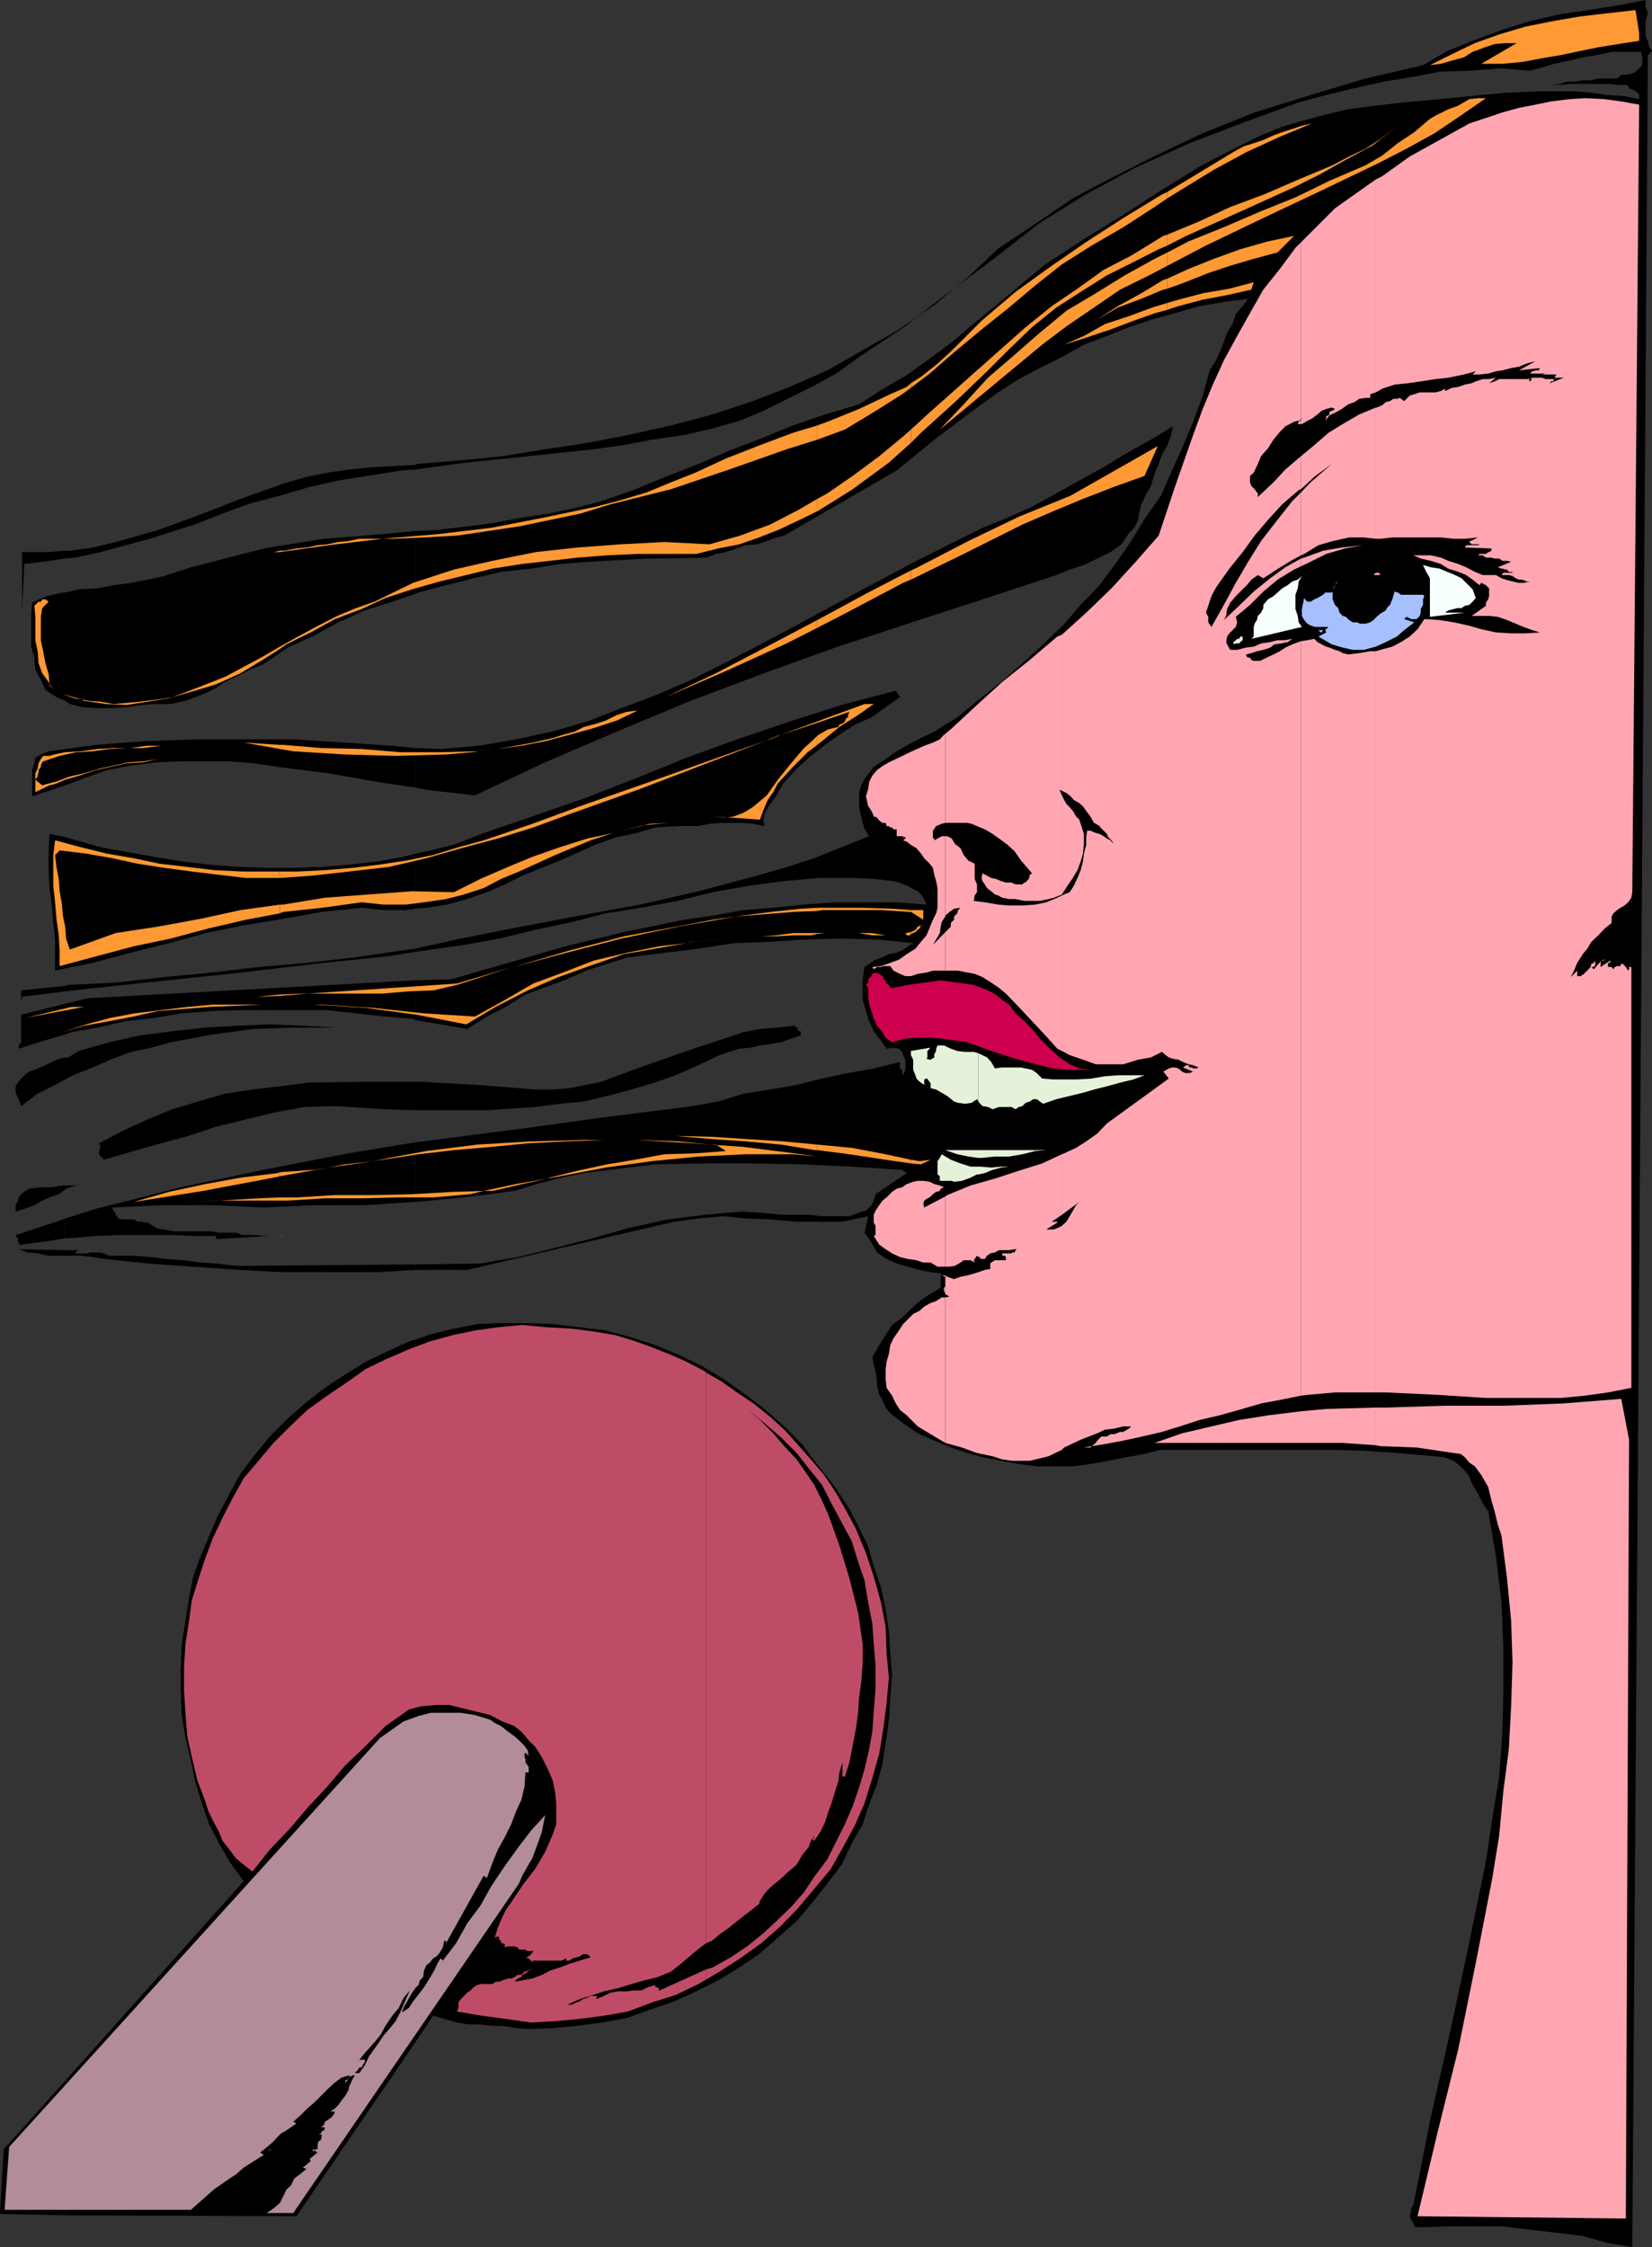 <svg xmlns="http://www.w3.org/2000/svg" width="360" height="489.602"><rect width="100%" height="100%" fill="#333333" stroke="none"/><path d="m14.203 482.7 50.399.198L90.5 445V291.898l-1.398.403L84.3 294.5l-4.598 2.2-4.5 2.8-4.402 2.898-4 3.102-4.098 3.602L58.801 313l-3.098 3.8-3.3 4.302L50 325.5l-2.398 4.5-2.2 5.102-1.699 4L42 343.898l-.898 4.801-.7 4.602-.8 5-.2 5.097v5.301l.2 5 .8 4.801 1.2 5 .898 4.602 1.5 4.796 1.602 4.602 2.199 4.3 2.402 4.098 2.899 4-38.899 43.5V482.7"/><path d="M14.203 453.398.801 468.301 0 482.398l14.203.301v-29.3m0-179.797h3.399l2.601.296 2.399.403 9.601 1L42 276l10.102.7 9.601.5h20.2l8.597-.5v-1.2l-35.5.3h-3.797l-4.101-.5-3.399-.198-3.601-.5L36 274.3l-3.297-.403-3.601-.296H23.8l-1.2-.5-.699-.204H19.5l-.297.204h-2.601l-.2-.204.7-.5h-2.899v1.204m0-1.203L4.102 272.2l1.898.7 2.203.203 2.399.5h3.601v-1.204m0-2.599h1l5.7-.5 5.3-.198h11L42 269.3h5.102v.7l11.699-.7h-1.399l-1.699-.198h-2.902l-1.2-.5h-4l-1.5-.301H38l-2.2-.403-1.698-.296-1.899-1.204H31.5l-.7-.199H30l-.7-.5h-2.597l-1-.199-.203-.5-.297-.3v-.4l-.402-.3v-.2l-.301-.5v-.198l10.8-.5h11.102l11 .5 11-.5H79.5l10.5-.704h.5v-13l-14.598 2.403-18.5 3.597-18 3.801L30 261.102l-8.797 2.199-7 2.199v4.3"/><path d="m14.203 265.5-1.902.7-8.899 2.902v.199l.5.5v.699l.2.2v.5h.5l5.3-.7 4.301-.7v-4.3m0-6.3.2-.2 2.199-.7 1.699-.8-1.899.8h-2.199v.9m0-.9h-.5l-2.402.4H8.902l-2.601.3-1.7 1.2-.5.698-.199.704-.5 1V264l2.2-.7 1.898-.698 1.703-1 1.598-.704 2-.699 1.402-1v-.898m0-23.101 1.7-.9 4.3-1.698 4.297-1.903 4.102-1.5 4.3-.898 4.301-1.2 9.2-1.703 8.8-1.199 8.899-.3H73.5L66 223.5l-7.2-.3-7.198.3-6.899.398-7.203.801-7 .903-6.7 1.5L17.103 229l-2.2 1.398h-.699v4.801m-.001-4.801-1.902.5-2.399 1.204-2.402 1-1.2.398-1 .8-.698.7-.7.898-.5.801v1.403l.5 1 .7 1.898 3.601-2.7L12 236.399l2.203-1.199v-4.8"/><path d="m14.203 225.398 1.399-.5 5.601-1 6.2-1.398 6.199-.7 6-1 6.5-.5 6.3-.198h18.899l6.3.699L84 221.5l6 .5.5.3v-8.698L19.203 217.5l-5 1.2v6.698m0-6.698-9.601 2.402v6l-.5.699v.699l5.3-1.7 4.801-1.402V218.7m0-2.7 6.2-.7 16.097-1.698 16.3-1.704L68.704 210 85 208.3l5.5-.902v-.699l-2.898.403-10.301 1.5-10.5 1.199-10.399.898-10.3 1.2-10.301 1-10.598 1.203-10.3.5-.7.199V216m0-1.2-9.601 1v2.098H4.8v-.699L14.203 216v-1.2m0-3.8 6-1.2 8.2-2.198L36.8 205.5l8.101-2.2 8.2-1.698 8.601-1.403 8.399-1.5 8.699-.898 4.8.5h4.801L90.5 198v-12l-2.598.7-5.5 1-6.3.698-6 .5-6 .204h-6l-6-.204-6.5-.5-6-.699-6-1-11.7-2.097-7.699-2.204V211m0-28.602-3.402-.699-.2 3.801v4.102l.2 3.898.5 3.8.3 3.802.399 3.597v6.801l2.203-.5v-28.602m0-11.296L18 169.699l5.3-1.898 5.302-1 5.5-.7 5.3-.203H50l5.203.403 5.297.8 11.102 1.399 10.8 1.898 8.098 1.204V163l-5-.5-10.598-.7-10.8-.698H42.5l-11 .398-10.598.8-6.699.9v7.902m0-7.902-3.601.5-1.7.698-1.199.704L7.5 166.3l-.5 1.5v5.699l7.203-2.398v-7.903m0-10.498 1 .698 2.797.704 3.203.199H24.5l3.102-.2 3.199-.5 3.3-.203h3.102l3.2-.699 3.3-1.199 2.7-1.2L49 148.603l2.602-1.204 2.898-1.5 2.902-1.199 5.301-3.597 5.7-2.602 5.3-2.898L79.5 133l6-1.898 5-1.704V115.7l-7.398.7-12.5 1-12 1.902-5.801 1.398-5.7 1.5-5.5 1.403-5.8 1.898-3.598.8-3.601.7-3.801.5-3.598.7-3.902.198-3.098.704V152.7m0-23.598h-.5l-3.601.796L7 131.301l-.2 2.199v7.398l.7 2.403.203 2.597 1.2 2.204 1 2.199 2.398 1.597 1.902.801v-23.597m0-7.402 2.2-.2 5.5-1.2 5.5-1.5 5.3-1.402L38 115.7l5.203-1.7 5.297-2.102 6-2.199L61 108l6.5-1.898 6.203-1.403 13.899-2.199 2.898-.2v-1l-9.297.5-5.101.5-4.801.7-4.5.898-5.098 1.5-9.3 3.301-8.7 3.403-9.3 3.398-9.2 2.602-5 1.199-5 .699h-1v1.7m0-1.7-4.101.3H4.8V133l.5-10.102 5.5-.699 3.402-.5V120M90.5 445l3.902-5.8 2.399.698 2.8.801 2.399.403h2.703l2.399.296h2.398l2.902.5 2.598.204 5.5-.204 5.3-.5 5.302-.699 5.5-1 5.3-1.898 5-1.7 4.801-2.203 4.797-2.398 4.602-2.8 4.3-2.9 4.098-3.6 4.102-3.598 3.3-3.903 3.399-4.3 3.101-4.098 2.399-5L188 397.5l1.402-4.398 1.7-4.301 1.199-4.5.699-4.602.703-5 .297-4.597.402-5L194 360.3l-.297-4.801-.703-4.8-1-4.802-1.598-4.597-1.199-4.301-2-4.102-2.101-4.097L182 324l-3.598-4.5-3.601-4.8-3.899-3.9-4.3-3.8-4.102-3.102-4.797-3.398-4.8-2.898-5-2.403-5.102-2.097-5.2-1.704-5.601-1.5-5.7-.699-5.8-.699-5.5-.2h-5.797l-5.203.2-5.098 1-5 1.2-3.402 1.198V445"/><path d="M90.5 276.7h11.3l45.102-10.5 5.301-.7 5.297-.5 5.3.5 5.2.2 5.602.5h10l5.601-1.2-.8 3.602 1.5 2.097 1.199 2.2 2.101 1.402 2.2 1 2.398.699 2.601.7 2.399.5 2.402.3-.203.398v2.704L202.602 282l-2.2 1.5-2.101 1.898-1.7 1.704-2.199 1.597-1.402 2.2-1.398 2.203-1.5 2.597.3 1.7.399 1.402.3 1.699v1.398l.5 2 .7 1.204.699 1.597 1 1.2 2.8 2.203 3.2 2.199 3.602 1.597 3.601 1.5 3.598 1.204 3.3.898 4.102.8 3.797.7 3.902.5h7.899l3.8-.5 3.899-.7 4.102-.8 3.8-.7 3.598-.902h36.703l7.5.204 7.399.5 7.898.699 2.203.199 2.098.8 1.699 1.4 1.5 1.698.902 2.102 1.2 2 1 2.102 1.199 1.699 1.699 9.8 1.203 10.098.399 9.602v9.398l-.2 9.301-.699 9.602-1.5 9.199-1.402 9.3-3.801 18.5-3.898 18.2-4.301 19L308 480.5l-.5.7v.698l-.297 1 .297.704.5.699.203.8.7.2h1.199l5.5-.2h11.8l5.801.7 6 .699 5.7.7 5.3 1.5 5.297.902.203-.204L359.102 12l.898-.898-.7-1-.198-1.204-.5-1V4.602l.5-1.704-.5-1.398V0l-6.2 1.2-6.3 1-6.2.902-6.5 1.5-6 1.898-6 2.2-6 2.402-5.3 3.097-12.5 2.903-12 3.597-12.2 3.801-11.5 4.602-11.5 5.5-10.8 5.5-5.801 3.097-5.301 3.602-5.297 3.597-5.5 3.602-6.902 6.5-2.7 2.2 8.7-6.5 9.601-7.5 10.301-6.4 10.797-5.8 11.703-5.3L271 26.7l12-4.4 6-1.6 6.203-1.5 6.297-1.4 6-1 6.5-1.198 6.203-.204 7-.5 6.2.5L336 14.7l2.703-.8 3.297-.7 2.902-.699L348 12l3.203-.7h6.399l.3 1.4v1.5l-.699.698-.8.704-.903.5-1.2.199h-1l-.898.8h-4.101l-1.7.399h-1.699l-1.902.3h-1.7l-1.398.5-1.902.2h1.902l2.098-.2h8.902l1.7.2h1.699l.5.2.199.5.703.3.7.398.5.301.3.5v.903l-3.601-.704-3.399-.199-3.601-.5-3.602-.3h-7.398l-7.5.3-7.399.7-7 .703L306 22.3l-6.898.8-5.301.7-5 1.199-4.598 1.2-4.8 1.402L274.8 29.5l-4.5 2.2-4.3 2.197-4.598 2.403L253 41.5l-8.2 5.3-8.597 5.302-8.402 5.5-5 4.097L217.703 66l-4.8 3.898-5 4.301L202.8 78l-5 3.602-5.301 3.097-5.297 3.403-7.402 2.199-7 2.398-6.899 2.801-7 2.7-6.699 2.902-7.203 2.796-7 2.903-6.898 2.398-5.801 1.5-5.7 1.2-6 .902-6.3 1.199-12.2 1.5-4.601.2v13.698l.703-.296 6-1.602 6-1.5 6-1.398 6.5-.704 6.297-1 6.402-.5 12.801-.699 12.7-.199 2.097-.8 2.203-.4 2.2-.8 2.097-.7 2.402-.198 2.2-.704 2.101-.796 1.7-.403 24.5-14.199 8.597-7 8.902-6.7 4.598-3.3 4.5-2.898 4.602-2.403 4.8-2.398 4.801-2.7 5-1.902L246 71.301l5.102-1.7 5-1.402 5.3-1.5 5.301-.898 5.297-.7-1.2 1.598-1.5 1.7-.698 2.203-1.2 1.898-.699 1.898-.703 1.903-1 2.199-1.398 2.2-1.5 5.5L260 91.897l-2.2 5.301-2.398 5.301L253 108l-3.398 4.8-3.102 5.098-3.098 4.5-3.8 5.102-4.102 4.3-3.898 4.5-4.301 4.098-4.5 4.102-4.598 4.102-4.601 3.597-5 4.102-2.602 1.597-2.398 1.5-2.899 1.403-2.902 1.5-2.399 1.398-2.402 1.7-2.598 1.703-2 2.597-.699 1.403-.5 1.699v3.097l.5 2 .297 1.403.402 1.398 1 1.5-6 2.403-6 2.398-6.5 2.102-6 1.699-12.699 3.398-12.703 2.903-13.2 2.398-12.698 2.398-13.2 2.602-9.902 2.2v.698l10.602-1.5 7.699-1.398 7.902-1.898 7.899-1.704L132 199l7.703-1.2 7.899-1.5 7.699-1.902 7.902-1.398 7.5-1 7.7-.7h8.097l3.902.2 4.301.5 1.2.3.898.4 1 .3 1.199.7 1 .5.703.698.7 1 .5 1.204-6.7-.5H182l-6.797.5-6.703.699-6.5.5-6.7 1.199-6.198.898-13.2 2.704-12.699 3.097-12.5 3.602-12.5 3.597-7.703.204v8.699l5.5.898 5.8 1 4.302-2.699 4.101-2.102 4.297-2.699 4.3-1.597 4.602-1.704 4.301-1.898 4.598-1.5 4.5-1.398 8-1 7.402-.903 7.7-1.199 7.898-.3 7.699-.5 7.902-.2 7.7.2 7.898.8-1.2.7-1.198.902-1.399.5-1.5.296-1.402.704-1.5.5-1.399.898-1 .7-.402 2.698v4.5l.703 2.403.7 2.199 1 2.2 1.597 2.1 1.203 1.7 1.5-.2 1.2.2.699.7.199.698.5 1v2.204l-.5 1.199-.2-.5v-.7l-.5-.3v-1.403l-5.699 1.403-5.601 1-5.7 1.199-5.5 1.398-5.8 1-5.801.903-5.5 1.699-5.5 1-19 2.398L113.102 246l-18.7 2.398-3.902.5v13l10.602-1 11-1.398 4.8-1.5 5.5-1.398 4.801-1 5.598-.704 10-1.199 10.8-.199h10.602l10.598.2 10.8.5 11 .698 1 .704-6.8 4.597-.399 1.403-.5 1-1.199 1.199-1 .199-2.601 1h-6l-2.899-.3h-5.5l-4.3-.4L162 264l-4.297.3-4.101.4-8.102 1-8.7 1.902-7.597 2.199-8.203 2.097-8.2 2-8.097 1.403-14.203.199v1.2"/><path d="M90.5 241.898h15.602l10.601-.699L122 240.5l5.203-.5 5.098-1.2 5.3-1.402 5-1.5 4.602-1.597 5-2.2 4.598-2.203 2.101-.699 2.2-.699 2.398-.2 2.102-.5 2.199-.3 2.402-.398 2.2-.801 2.097-.7v-.902h-.5l-.2-.5v-.3h-.198l-.5-.399-3.602.398-3.898.301-3.602.7-3.598 1.203-6.699 2.199-6.902 2.398-6.801 2.403-6.898 2.597-3.399.7-3.601.703-3.602.296h-3.797l-12.5-1-12.5-.699H90.5v6.2m0-6.199h-11l-12.5.198-6 .801-6 .7-6 .902L43.203 240l-5.703 1.7-5.297 2.198-5.3 2.403-5.301 2.8.3.797v.204l-.3.5v.898l.3.5.5.3.2.4 6.5-1.9 6-1.698 6-1.602 6-2 6.5-1.602 6.199-1.5 6.5-1.199L73 241l11 .7 6.5.198V235.7m0-37.7 2.402-.2 4.598-.698 4.3-1.204 4.302-1.5L110 192.7l3.8-1.898 8.2-3.301 8.102-3.602 4.3-1.5 4.399-.898 4-1.2 4.8-.3h4.602l2.399-.5 2.601-.2H162l2.203.2 2.399.5-.2-1.2.2-1.402.5-1 .699-1.199.699-.898.703-1 .797-1.403.703-1.199 2.899-3.199 3.101-2.8 3.098-2.4 3.101-2.198 3.399-2.204 3.601-1.597 3.098-2.2 3.102-2.203-.899-1.398-11.8 3.102-11.301 3.597-11.5 3.903-11 4-11.301 4.597-11.098 4.3L116 177.898l-11.098 3.801-5.5 2.2-5.5 1.402L90.5 186v12m0-26.398 2.402.5L103.5 173.3l15.3-7.2 15.602-6.703 15.598-6.5 15.902-6L182 141.102l15.8-5.204 16.302-5.296 16.101-5.301 2.899-1.2 3.101-1 2.899-1.402 2.898-1.398 2.402-1.7L246 116.2l1.203-1.199.797-1.7.203-1.402.5-2 .899-1.898 1.199-2.102.8-2.699.899-2.097.703-2 1.2-2.102.8-2.2.399-1.902-4.801 2.903-5.2 2.898-5.101 3.102-5.297 2.898-5 2.801-5.3 2.898-5.301 2.403-5.5 2.199-14.399 7.2-13.902 7.402-14.2 7.699L157.5 144.7l-7.2 3.602-7.5 3.199-7.398 2.8-7.402 2.9-7.7 2.198-7.898 1.704-8.199 1.398-8.203.7-5.5-.2v8.602m0-69.303 11.102-1.5 13.601-1.402 14-1.5 6.7-.898 6.199-1.2 7-1 6-1.402 6-1.699 5.3-2.199 5.2-2.602 5.3-2.597 5.301-2.903 5-3.597 5.098-3.403 5-3.296L200 68.898l-4.098 2.903L188 76.3l-7.7 4.398-8.698 3.801-8.102 3.102-8.898 2.898-8.399 2.2-9.402 2.1L128 96.5l-9.2 1.398-9.3 1.5-9.098.903-9.601.8-.301.2v1M208.102 62.7l-1.2.902L200 68.898l3.602-2.398 4.5-3.8"/><path fill="#ffa6b2" d="m206 314.398 3.602 1 3.3 1.204 3.399.699 2.101.699 2.2.3h3.8l4.098-1 2.902-1.402v-48.796l-1 .5-.902.296H228l2.402-1.5v-.199h-1.199l2.2-1.5V251.5l-4.301 2-5.102 1.602-5.2 1.699-5.3 1.5-5.098 2.097-.402.301V276h.902l1.2-.2 1.199-.698.699-.5h1.5l.902.5-.199-.5.7-1 .3.296h.399v.403h1l.5-.7.699-.5 1-.203.902-.5h2.2l1.199-.199h.5l-.301.2-.2.5h-.5l-.199.203h-2v.5h.5l.301.296v.704h-2.402l-.801.5-.2.199v1.199l-1.198.2-1.399.5-1 .3-1.402.398-1.5.301-1.399.5-1.5-.5-.402-.3V282l.902.5-.902.2v31.698"/><path fill="#ffa6b2" d="M206 282.7h-.797l-1.203.8-1.2.398-1.398.801-1 .903-1.402.699-2.2 2.199-.898 1.398-1.199 1.704-.703 1.5-.297 1.898-.5 1.7-.203 1.6v2.2l.203 1.898 1.2 1.704.8 1.699.899 1.398 1.5 1.2L200 310.8l2.8 1.699 3.2 1.898V282.7m0-2.4-.297.302v.699l.297.5v-1.5m0-2.403h-.797l.797.301Zm0-17.198-4.598 2.402-.199-.801.2-.7.699-.5.5-.203.699-.699.699-.5.8-.199.2-.5.703-.3-.902-.4-1.2-.3-1-.5-1.398-.2H200l-1 .2-1.398.5-1 .7-1.2.3-1 .7-1.199 1.198-.902.704-.7 1-.8 1.199-.399.898v1.7l.399.703v2l-.399.199 1.2 1.898 1.398 1 1.402.903 1.7.796 1.699.403 1.902.3 1.5.5h1.598l1.5.899H206v-15.3m0-49.2h2.8l2 .398 1.602.301 1.7.7 1.898 1.203 1.5 1 1.703 1.398 2.797 2.898 2.902 3.102 2.899 3.102 2.601 2.898 1 .5v-33.898l-1 .5-2.402 1-2.398.5-2.801.199h-2.899l-2.402-.2-2.898-.5-2.399-.3.2-1.2.5-.703V192.7l-.5-1.199v-3.3l-1.403-.7-1-1.2-.7-1.5-1.198-.902-.7-1.199-1-.5H206v17.5-.199l.902-.8 1-.7 1.399-.2-.5.5-.2.7-.699.7v.698l-.5.5-.199.204v.796L206 203.102v8.398"/><path fill="#ffa6b2" d="m206 203.102-2.7 2.796.7-1.199.8-1.398.2-1.403.203-1L206 199.7v-17.5h-.797l-1.601.903v-.403h-.301V181l.699-1 1.203-.5.797-.2v-19.402l-.297.204-.902 1-1.5.699-1.899.699-3.101 1.398-3.098 1.5-1.5.704-1.203.699-1.398 1-1 1.199-.7 1.398-.199 1.5-.5 1.602.5 2.2.2.198.5.801.199.403.3.796.7.204.5.699.699.5H193l.203.699h.5l.297.3h.402l.301.4h.7v1.5h1.398v.198h.5v.301l-.5.403.8.296.899.704 1.203.699 1 1.199.7 1 1.199 1.2.699.902.3 1.5L204 192l.3 1.5v4.3l-.3 1.2-.7 1.398-.5 1.204-.898 2.199-1.199 1.398-1.203 1.5-1.898 1.2-1.7 1.203-1.902.699-2 .699-1.898.2.3.5.7-.5H192l.5-.2h1.5l.703 1 1.399.7 1.199.5h1.199l1.5-.5 1.902-.302 1.399-.398H206v-8.398"/><path fill="#ffa6b2" d="M206 179.3h4.8l.903.2 1.2.5 1.699.7 1.699 1 1.402 1 1.899 1.402 1.5 1.398 1.398 2 1.203 1.398 1.2 1.403-.5.3v.2l-.2.699-.5.5-.203.3h-.297l-.402.4h-1.5l-.899-.4h-1.199l-1-.3-1.203-.5-1-.2-.898-.5-1-.5-.2 1 .2.7.5.7.5.8.898.7.8.698.7.204.902.5 1.5.296h1.399l1.902.403h3.399l1.898-.403 1.203-.296 1.7-.704v-21.597l-.5-1.2.5.2v-34l-1 .398-6 5.102-6 4.8-5.5 5-5.7 5.297-1.203 1v19.403"/><path fill="#ffa6b2" d="m231.402 315.898.5-.5 3.598-1.699 3.602-1.398 1.699-.801 1.902-.2 2.098-.5h1.699l-.5.5-.398.2-.801.5h-.7l-.699.3-.699.2H242l-.797.5H240l-.898.898-.301.5-.399.301-.5.403 2.598-.403 4.3-.8 4.102-.899 4.301-1 3.899-1.2 4.3-1.402 4.301-1L270 307.2l4.8-1.398 5.302-1 3.398-.7V139.7l-.5.2-1.398.5-1.5.703-1.2.796-1.402.704-1.5.699-1.398.699h-1.399l-.5-.2-.3-.5H272l-.297-.198-.203-.5 1.203-.301 1.2-.403 1.398-.296 1.5-.5.902-.704 1.5-.199 1.399-.3 1-.7-1.7.301h-1.5l-1.601.398-2 .301-1.598.7-1.703.203-1.898.5h-1.5l-.7-1.204-.199-.5.2-1.199.5-.699 1.398-1.398.3-1-.3-1.204 3.101-2.597 2.899-2.903 3.101-2.597 3.598-2.2 1.5-.703V121.7l-3.398 1.903L276.8 126l-3.598 2.898L270 132l-3.297 3.102.5-.903.2-1.5.699-1.398 1.199-1.403 1-1 1.402-1.398 1-1.2 1.399-1 1.199.7 2.902-1.898 3.098-1.903L283.5 121v-13.7l-1.898 1.9-3.399 4.3-3.402 4.398-2.801 4.5-2.7 4.602-2.597 4.8-2.703 4.802-.7-1v-1.204l-.5-.898.5-1.5.302-.898.398-1.204.5-1 .703-1.199 2.7-3.8 2.898-3.598 2.601-3.602 2.899-3.398 3.101-3.403 3.598-3.097.5-.2v-7.203l-3.398 2.903-2.602 2.8-3.398 3.2v-.801l-.2-.2-.5-.698-.699-.704-.3-.796v-1.403l.8-.699.899-1.898.699-1.704 1.5-1.699 1.199-1.898 1.402-1.7 1.2-1.203 1.898-1 1.5-.398V52.8l-1.2 1.2-3.398 4.602-3.601 4.5-2.899 5.097-2.8 5-2.899 5.301-2.402 5.3-2.2 5.302L260 94.8l-3.898 11.097L252.5 116.7l-5 5.7-5.297 5.8-5.5 5.301-5.3 4.8v34l1 .5.898.7.699.8 1.203.7.797.7.703 1 .899 1.198.8 1.403.399.199.8.5.2.3.699.7.703.7.297.698.703.704.5.796-.5-.5-.203-.296-.797-.403-.703-.5-.898-.5-.801-.199-1.2-.5h-.699l-.199 1.398v1.704l-.5 1.898-.203 1.7-.5 1.902-.7 1.699L234 193l-.898 1.398-1.7.704V229l1.7.898 2.898 1 2.8 1h6l3.2-1 2.8-.5 2.403-1.199.797.7.703.5.899.3 1.199.2 1 .5 1.199.5 1 .203 1.203.5-.5.199H260l-.297-.2h-.5l-.203-.5h-.5l-.7.5 2.2.899-.797.3h-.902l-.7-.3-.8-.7-.7-.198h-.699l-.699.199-1.203.699 1.203 1.5-13.5 9.8-2.101 2.2-2.399 1.7-2.203 1.402-2.598 1.199-.5.199v13.2l3.801-2.802-.703.704-2.098 3.597-.8.7-.2.203v48.796"/><path fill="#ffa6b2" d="m231.402 194.898 1.2-1.898 1.199-1.7 1-1.698.699-1.903.5-1.699.203-2.102V181.7l-.703-2.199-.297-.898-.703-.704-.7-1.199-.698-.8-.7-.7-.5-.898-.5-1v21.597M283.5 314.398h9.102l7.199.5V306.7L289 307l-5.5.5v6.898m0-6.898-7.2.898-6.3 1-6 1.403-6.398 1.5-6 2.097H283.5V307.5m0-3.398 1.703-.204 5.7-.5h8.898v-161.5h-1.2l-2.398.403-2.402.3-1.2-.3-.699-.403-1-.296-1.199-.5-.703-.204-1-.5-.898-.5-.7-.699-1.5.301-1.402.2v164.402m0-165.602-.7.2zm0-15.102 2.102-1L289 120.7l4.102-1.199 3.8-.7-4.5.5-4.101.7-4.098 1.5-.703.2v1.698m0-2.399.703-.3 3.098-1.9 3.101-.902 3.598-.796h3.203l2.598.296V88.801l-3.598 1.5-3.601 2.097-3.102 1.903L286.402 97l-2.902 2.398v7.204l2.902-2.704 3.801-2.796-4.601 4-2.102 2.199V121m0-28.602h.203l1.2-.699 1-.5 1.199-.898.898-.801 1-.398 1.203-.301.7.3-.5.399h-.2l-.5.3v.5l-.203.2-.5.2v.5l-.2.5.903-1.2 1.5-.7 1.2-.698 1.398-1 1.402-.5 1-.704 1.399-.199h1v-.8l1.199-.399V39.102L295.703 42l-4.8 3.398-7.403 7.403v38.398h.203l-.203.301v.898"/><path fill="#ffa6b2" d="M283.5 91.5v.2h-.5v.198l-.2.5h.7V91.5m16.3 223.398 1 .204 7.903.296 8.098 1.204 1.5.199.902.699 1 1.2 1.2.8 1.398 1.898 1.5 2.602.699 2.898.703 2.403.7 2.898.8 2.403 1.2 9.296.898 9.204.3 9.097-.3 9.602-.5 9.3-1.2 9.2-.898 9.597-1.5 9.301-3.601 18.5-3.801 18.7-4.598 18.5-4.3 18 45.398.5.699-169.7-1.7-8.898-12.698 1-13 .5h-12.899l-12.703.398h-2.2v8.2m0-11.501h2.2l10.8.5 11 .704h16.302l5.3-.5 5-.704 5.098-1V210.7h-.5v.5l-.2.301-.5-.8-.698-.7h-.301l-.2.5h-.699l-.5.2-.3.5-.399-.5h-.8v-.9h.5v-.5l-2.102 1.4v-.9l.199-.5-1.7 1.9-.5-.5h.5v-.2h.302v-1.2l-.301.5-.5.2-.2.7-.699.8-.5.398-.199.301-.8.5h-.7v-1.2l-1.402 1.398.699-1.398.703-1.7 1.2-1.902 1-1.199.898-1.5 1.5-1.398 1.402-1.5 1.5-1.2V199.7l.399-.699.8-.7.7-.5.898-.5.8-.698.7-1 .203-1.204 1.5-171.597-3.902-.7-3.801-.5-4.098-.203-3.402.204-4 .5-3.398.699L331 23.5l-3.598 1-7.199 2.398-13 7.204-6 4.296-1.402.704V85.5l1.402-.8 2.7-.9 2.898-.3 2.8-.398 3.2-.5 2.8-.301 3.399-.7 2.602-.703-.7.704h1.5l1.899-.204 1.699-.5 1.402-.199 1.899-.5 1.699-.3 1.703-.7 1.899-.5-3.602 2 4.602-.5H336h-.398l-.301.5h-.7l-.5.2h-.199l-.5.5h3.399l-.801.203h3.203l-.5.699h2.098l-3.098 1.199H337h.703l.297-.398h.402l.301-.5h-1.902L336 82.3h-2.098l-.5.3h.5l-.5.5h-.199l.2-.5h-6.7l-1 .5-1.203.399 1.5-1.2-1.5.302h-1.398l-1.5.5-.899.398-1.5.3-1.402.5-1.399.2-1.5.7v-.5l-.902.5-1.2.3h-3.398l-1.199.398-1 .301L306 87.4l-.7-.5-.198-.2-.7.2h-.8l-.7.5-.902.203-.797.699-1.203.5h-.2v28.597h1l2.602-.296H314l2.8.296h2.403l2.899-.296-2.102 1h.203l.5.5h1.7l-.301.199H319.5l-.297.5 5.797.199v.5l-.5.3h-.2l-.5.4h-1.398l-.3.3h1l.699.5H325l.703.2h1l.7.5h1l.898.198-2.899 1.204.801.296h.2l.699.204h.3l.399.5h.5l.5.199h.699-2.898l-.399.5h1.598l.8.199.7.5.699.3h.703l1 .4h.7L332 127h-1l-1.398-.3-1.5-.4-.899-.3-1.203-.7h-2.898l-1.7-.698-1.902-1-1.7-.704-2.198-.699L314 121.5l-2.2-.5H308l1.602.7 2.199.5 2.199.698 1.602 1 2.199.704 1.699.699 1.402 1 1.5 1.199.399-.5 1 .5.699.7v1.698l-.2.704-.5.699V132l-3.097 2.2h3.797l1.902.198 2 .704 1.899.796 1.699.704 1.902.699 1.7.5-3.2.199h-3.101l-3.301-.2-3.2-.698-2.8-.801-3.2-.7-3.097-.5-3.3-.203-1.5 2.204-1.7 1.597-1.902 1.2-1.899 1-2.601.703-1 .296v161.5"/><path fill="#ffa6b2" d="M299.8 125.3h1l-.3-.5h-.7v.5"/><path fill="#ffa6b2" d="m299.8 124.8-.5.5h-.198.699v-.5m43.902 86.7.5-.3-.5.3m3.899-2.2.398-.198-.398.199M349 209.3h.5l.203-.198h-.203l-.5.199M237.902 315.102l-1.699.296h1.399zm0 0"/><path fill="#f7ffff" d="m321.602 130.3-.7.802-.699.699-1 .199-.703.5h-.898l-.801.2-1.2.3-.699.5h4.301l-7.601.898V126l-.801-1.398-.7-1.5 1.7.5 1.902.296 1.7.704 1.699.699 1.398.699 1.5 1.5.902.898.7 1.903m-37.899 6.301-11 2.597.5-.5v-2.097l.2-.704.5-.796.199-.903.699-.699.5-1v-.7l1-1.198 1.199-.704.902-.796 1-.903 1.2-.699 1-.8 1.199-.4.902-.8-.703 1.2-.2 1.5-.5 1.402v3.097l.5 1.5.2 1.403.703 1"/><path fill="#a6bfff" d="m292.602 134.2.699.198.699.704.8.5h.903l.7.296h1.199l1-.296.699-.5.699-.704.8-.699L302 133l.203-.5.7-.7.5-1.198.199-.704.3-1 .7.204.699.5h4.8l.301.296-.3.704v1.199l-.5.898v.801l-.2.7-.699.698H307.5l-1-.5-.5.5 2.203.704L306 137.3l-1.598 1.398-2.402 1.2-2.2 1-2.597.703h-2.402l-2.2-.5-2.398-.704-2.902-1.699L289 137.8l-.2-.5h-1.5l.5.5h.2l.3-.5h.5v-.2h.2l.5-.5h-2.898l-1-.3-.7-.403-.699-.796-.5-.903v-1.5l.5-2.398.2.3.5.5h.699l.8-.5.7-.3.699-.403.5-.296.5-.5h1.402l.2-.204v-.5l.5-.699v-.199l.3-.5.399-.3-.7.8-.5.898v2.204l.5 1.199.7.699.3 1 .7.7"/><path fill="#f93" d="M357.203 7.2v1.698l-4.601.704-4.301.699-3.899.8-4.3.899-4.102.7-4.297.8-4.3.398H322.8l7.699-4.5h-2.398l-2.399.204-2.101.699-2.7 1L319 12.5l-2.598.7-2.402.698-2.398.301 4.8-2.398 5-2.403 5.301-1.898 5.7-1.7 6-1.198 5.8-1 6-.704 6.2-.699.8 5M11.8 220.602l6.5-1.204h-2.698l-3.801.903v.3"/><path fill="#f93" d="m11.8 220.3-6.198 1.5 6.199-1.198zm0-25.6.2 1.902.3 3.597.5 3.602.2 3.3v3.399l8.203-2.2 7.899-2.1 8.101-1.7 8.2-2.2 8.199-1.902L61 199v-1.898l-8.598 1.199-8.699 1.898-9.3 1.7-9.2 1.402-10 3.597-.8-2.398-.2-2.602-.5-2.398-.203-2.398-.5-2.903-.2-2.699-.5-2.602-.3-2.597 1-1 5.8.699 5.7 1 5.5 1.2 5.8.902 6 .796 5.802.704 6 .699H61v-1.403h-8.2l-6-.296-6-.704-6-.699L29.103 187l-5.801-1-5.7-1.398-5.601-1.5-.2 1.699v9.898"/><path fill="#f93" d="m11.8 184.8-.198 1.5v6.7l.199 1.7v-9.9m-.001-13.902 2.403-1 3.098-.898 3.601-1.2 3.098-.698 3.602-.801 3.601-.2 3.2-.703-3.2.5-3.3.204-3.102.699-3.2.699-3.3 1-3.098.7L12 170.397h-.2v.5"/><path fill="#f93" d="m11.8 170.398-2.597.704-1.5-1.204v2.704l3.098-1.5 1-.204v-.5m-.001-5.296 1.2-.403 3.602-.8 3.601-.2 3.598-.5 3.8-.199h-2.8l-3.598.2-3.601.5-3.399.198-2.402.5v.704"/><path fill="#f93" d="m11.8 164.398-1 .301H9.403l-.5.7-.5.902-.199 1.199-.5 1v1.398l.5-.699V169l.2-.7v-.5l.5-.698v-.301l.3-.7.2-.203 2.398-.796v-.704M11.8 150.3l.2.2-.2-.2m0 0-1-1.198v.199zm49.2 119h.203l.5-.198zm0-7.698h1.703l8.098-.5H79l7.902-.204h7.7l7.898-.699 2.902-.699-6.699.2-8.703.5-8.398.198H73l-8.2.5H61v.704m0-.704-4.598.204-8.601.5H61v-.704m0-4.598 10.602-1.902-3.2.5-7.402.5v.903"/><path fill="#f93" d="m61 255.398-.5.204-8.098 1L44.703 258l-7.902 1.7-7.7 2.198 15.102-2.398 15.399-2.898L61 256.3v-.903m0-36.499h7.402l11.301.704 11.098 1.5 10.8 2.097 6.399-3.8 7-3.598 6.703-2.903 6.7-2.398 7.5-2.602 6.898-1.199 6.8-1.199-6 .7-7 1.402-7.199 1.699-6.699 2.597-6.5 2.403-6.203 3.597-6.5 3.602-11.098-.7-11.199-1.198-11.3-.704H61m0 0H46.402l-5.601.5-5.7.704-5.8.699-5.301 1-5.2 1.398-5.3 1.7 4.8-1.399 5.5-1 5.302-1 5.3-1.2 11.2-.902 11.601-.5H61M61 217l6-.5h-.7l-5.3.2v.3m0-.3-5 .5 5-.2zm0-17.7.703-.3 8.399-.9 8.699-1.198 4.8.5h4.801l4-.5 4.801-.704 3.899-1 4.3-1.398 3.801-2 3.899-1.602 7.898-3.597 7.703-3.2L133 181.7l3.8-1 3.403-.898-.5.199-6 1.5-5.703 1.2-6 1.902-6 2.097-5.797 2.403-5.5 2.398-5.8 2.898-9.102-.199-9.598.7-9.402.703-9.098 1.5H61V199m0-7.7 7-.5 8.102-.902 8.699-1L92.902 187l7.7-2.2 7.898-2.1 7.703-2.4 7.899-2.902 15.398-5.5 15.102-5.796 12.5-4.801-9.602 3.398-10.598 3.801-10.3 3.602-10.301 3.597L116 179.5l-10.598 3.602-5.5 1.5-5.5 1.699-5.8 1.199-6 .898-5.801.704-6 .5-6 .296H61v1.403m0-28.101 2.902.5 11.301.698 11 .301 11-.3 5.598-.5 5.199-.7-3.797.5-8.402.2h-8.598l-8.402-.7-8.7-.199-8.398-.7H61v.9m0-.9-7.898-.5L61 163.2zm0-20.902 1.402-1 5.301-2.597L73 134.898l5.8-2.199 5.2-2.398 5.8-1.903 6-1.699 5.802-1.398 5.699-1.403 6.3-1 6.2-.699 6-.699 6.5-.5 6.5-.3h12.902l4.797-1.2 4.602-.898 4.3-1.5 4.098-1.602 4.3-2 4.302-2.102V108.7L174 111.102l-6.2 3.199-6.5 2.398-6.698 1.903-9.801-.5-9.598.5-9.402.699-9.098 1-9.402 1.898-8.399 1.903L90 127l-8.398 4.102-4 1.398-4.102 1.7-4.098 2.1-4.101 2.2L61 140.898v.5m0-.5-3.797 2.204-8 4.296-4.3 1.704-4.102 1.597-3.301 1.2 4.3-1.2 5.302-1.597 5.3-2.403 4.801-2.898L61 141.398v-.5m0-20.598 10.602-1.5 11.699-1.402h-5l-2.399.5-2.199.204-2.402.5-2.098.199-2.402.5-2.2.199L62 120h-1v.3m0-.3-1.398.3H61zm117.102 132 5.3.7-5.3-.7m0 0-5-.7L162 249.899l-7.2-.5h1.2l2.203 1.403-6.703.5-6.7.199-6.5 1.2-6 1-6.5 1.402-6 1.5-.5.199 2.7-.5 10-1.903L142.102 253l10.101-1 10.297-.5h10.3l5.302.5m0-1.398 7 .898 7.898 1.2 5.5.8v-.8l-5.5-1.2-7.398-1.398-7.5-.704v1.204"/><path fill="#f93" d="m178.102 249.398-7.399-.699-7.902-.5-7.7-.5-7.898-.199 7.899.7 7.398.5 7.703.698 7.399 1.204h.5v-1.204m0-45.898 1.699-.2h-1.7zm0 0"/><path fill="#f93" d="M178.102 203.3H172.8l-3.598.5-3.3.2h3.597l3.602-.2h3.601l1.399-.3v-.2m.001-4.8 1-.2H192l6.3.4h.2v-.4l-4.098-.3-6.699-.2h-9.601v.7"/><path fill="#f93" d="m178.102 197.8-3.602.2-6.5.7-6.2.8-6.5.898-6.198 1.204-13 2.398-12 3.102-12.2 3.597 11.5-3.097 12-3.102 12.5-2.602 12.5-2.199 12.399-1 5.3-.199v-.7m.001-35.5 1.5-1.198 3.3-2.704 4.098-2.597 3.402-2.403h-2l-10.3 3.801v.301l7-2.398-.301.699v.5l-.399.199-.3.7-.5.5h-.2l-.5.198-.199.5-2.203.5-2.098 1.204-.3.199v2"/><path fill="#f93" d="m178.102 160.3-1.2 1.2-1.699 1.5-2.8 3.3-2.903 3.598-2.398 3.403-3.102 2.597-2 1.204-2.098.796-1.199.204 6.899.5.8-2.204.899-2.097 1.199-1.7 1-1.902 3.3-3.597 3.2-3.204 2.102-1.597v-2m0-3.101-7.899 2.902 7.899-2.602v-.3m0-20.4 6-3.1L196.8 127l1.699-.7v-2l-9.297 4.802-11.101 6v1.699"/><path fill="#f93" d="m178.102 135.102-11 5.796L156 146.7l-11 5.2 13.203-5.7 13.2-6 6.699-3.398v-1.7m0-23.704L182 109l3.8-2.398 7.903-5.801L198.5 96.5v-2.898l-1.7 1.5-5.198 4.296-5.801 4.301-5.5 3.801-2.2 1.2v2.698m.001-15.598 6-2.198 6.3-3.801 6.2-3.903L198.5 84.5v-1l-.898.8L194 85.899l-6.797 3.204-6.902 2.796-2.2.801v3.102"/><path fill="#f93" d="m178.102 92.7-5.301 1.6-7.2 2.7-7.398 2.898L151.5 103l-5.297 2.102-5.3 2.199-5.7 1.699-5.3 1.398-11.5 2.403L107.101 115 95.3 116.398l-12 1h2.2l6.902-.296 7.2-.403 6.8-1 6.7-1 6.699-1.398 6.699-1.403 6.5-2 13.203-3.296 12.7-4.301 12.5-4.403 6.699-2.097v-3.102M198.5 253.5l2.203.2 2.098-1-2.399.3-1.902-.3v.8m0-50 1-.398.5-.5.402-.301.301-.7-.703.297-.297.403-.203.3-1 .5v.399"/><path fill="#f93" d="M198.5 203.102h-.2l-.698.199h-.301l.3.5h.7l.199-.301v-.398m0-4.402 2.703 1.698v-2.097H198.5v.398m0-72.399 11.5-5.6 12.8-6.4 6.7-2.902 6.5-2.699 6.703-2.597 6.7-2.403 2.898-6.5-19 10.801L222 112.602l-11 5.296-11 5.704-1.5.699v2m0-29.801 2.203-2.2 7.399-6.698 7-6.704 4.8-4.796 5-4.801L230.203 67l5.297-3.398L241.203 60 247 57.102l5.5-2.801 1.902-.801v-2.398l-.902.296-7 4.301-6 3.102-5.7 4.097-5.597 3.801-5.703 4.602-10.598 9.398-10.8 9.602-3.602 3.3V96.5m0-12 4.102-3.102 5.5-4.796 5.8-4.801 6-4.801 5.7-4.8 5.8-4.598 6.5-4.102 6.899-4 6.8-4.398 2.801-1.903v-1.398L253 42.5l-8.2 5-7.898 5.102-7.699 5.296-7.902 5.704-7.399 6.296-6.699 6.704L204 79.5l-3.297 2.602L198.5 83.5v1m55.902-17 2.399-.8 5.3-1.4 5.301-1 5.301-1.198.5-1.602-5.3 1.398-5.801 1-5.301 1.403-2.399.699v1.5"/><path fill="#f93" d="m254.402 66-3.3 1L246 68.898l-5.2 1.704-4.597 2.597-4.3 1.903 5-1.602L242 71.8l5-1.902 4.8-1.699 2.602-.699V66m0-3.102 3.899-1.398 5-2 4.8-1.602 5.102-1.5 5.2-1.398L282 51.398l-5.7 1.204-6 1.699-5.8 2.097-5.5 2.204-4.598 2.097v2.2"/><path fill="#f93" d="m254.402 60.7-.902.3-4.797 2.898-5.101 2.801-4.5 2.903 4.5-2.602 5.101-1.898 4.797-2 .902-.204V60.7m0-2.802 8.399-4.398 12.5-6 12.699-6 12.5-6 6-3.102 6-3.296 5.8-3.903 5.5-3.8h-1.698l-1.899.203L319 22.3l-1.398.8-2 .7-1.399.699-1.402.7-1.2.698-3.398 2.903-3.601 2.398-3.399 2.7L297.602 36l-7.899 3.398L282.301 43l-7.7 3.102-7.898 3.398L259 52.602 254.402 55v2.898"/><path fill="#f93" d="m254.402 55-2.8 1.398-6.5 3.602-6.301 3.898-6.399 3.801-5.8 4.801-5.5 4.8-5.801 5L210 88.103l-5.2 5.5 22.302-18.5 5.3-4 6-4.102 5.7-3.898 6.3-3.102 4-2.102V55m0-1.5 4.098-2.102 11.8-5.296L282 40.8l5.8-2.903 5.5-3.097 5.802-3.102 5.3-4.097-3.601 2.699-3.2 2.097L294 34.102 290.402 36 283 39.102l-7.398 3.199-7.5 2.8-6.899 3.2-6.8 2.8V53.5m-.001-10.3 3.899-2.4L264.5 37l7.203-3.898 7.2-3.301 7-2.903-2.2.5-2.101.704-2.2.699-1.902.699-2.2 1-2.097.7-2.203.698-2.2 1.204-7.597 4.597-6.8 4.102v1.398m-95.7 134.903-3.402-.204 2.402.204zm11.5-18-.703.199-2.398 1 .699-.2 2.402-1m-30 19.699 5.5-.5-4.101.2zM10.8 149.102l-.198-2.204-.7-2.398-.5-2.602-.5-2.398v-5.102l.301-1.898 1.399-1.398-.7-.5h-.699l-.3.5h-.5l-.7.699L7.5 132l.203 2.398v5.102l.5 2.398.2 2.602.8 2.2 1.399 1.902.199.5M108.3 163.2l5.302-.7 5.199-1 5.3-1.398 5.102-1.403 5.2-1.699 4.597-2.2-2.398.302-2.2.699L132 157l-2.098.7-2.699.698-1.902 1-2.598.704-2.203.699-4.297 1-3.8.699-4.102.7m-79.899-.2h2.801l3.899-.5 3.601-.7-3.601.7H32l-3.598.5m83.2 47.7-12 3.6L67 216.5h16.3l5.802-.5 5.3-.2 5.2-1.198 12-3.903M187 203.3l3.102.5H193l-3.098-.5H187m-37.398 2.2 1.398-.3 7.402-.5-7.601.5-1.2.3m-2.398 42-7.703-.5Zm-27.903 9.3-6.898 1.2-7 1.5h1.899l6.5-1.5 5.5-1.2M47.8 261.602h-.698l-7.7.296zm107-12.204-6.898-.699-8.199-.3h-8.101H139l11.8.703 4 .296m-23.198-1h-4.399l-11.5.301-11.703.7-11.098 1.402-8.101 1.5-3.399.699 9.801-1.5 7.7-.898 8.199-.704 8.101-.796 8.2-.403 8.199-.3M81.402 253l-6.199.7-3.601.698 5-.699 4.8-.699M37.5 151.898l-1.5.301-5.5.7-5.7.5-2.898-.5-2.699-.2-1.402-.3.5.3 4.8.7 4.5.203 4.602-.704 4.297-.699 1-.3m-19.7.499-4.3-1.199 2.902 1zm0 0"/><path fill="#cc004c" d="m194.402 215.3 3.399-.698 3.601-.5 3.598-.5 7.203 1 3.098 1.199 1.699.898 1.402 1.2 1.5 1 1.399 1.902 1.902 1.699 1.7 1.7 1.699 2.1 2.199 2.2 2.101 1.898 2.2 1.5 2.101.903 2.399.3h-5.2l-2.902-.3-2.898-.7-5.301-1.402L216 229l-5.2-1.898-5.597-.801-2.601-.2h-2.899l-2.402.2-2.899.8-1.402-1-.7-1.203-1.198-1.398-.7-1.5-.5-1.7-.5-1.402-.199-1.699v-1.898l-.5-.7.5-.5v-.703l.7-.699.199-.5.699-.3.8.3.7.5.199.2v.5l.5.203v.5l.203.199.5.3.297.5.402.2"/><path fill="#e5f2d9" d="M270.8 138.7v.8l-.5.398-.3.301h-.7l-.5.2v-.5l.5-.399.302-.3H270l.3-.5h.5m-57.597 117.198 1.399-.296 1.699-.704 1.902-.5 1.7-.199 1.699-.5-1.7.5h-1.699l-2.203.2-2.398-.2h-.399v1.7m0-1.699H211.5l-2.2-.7-2.097-.8-2-1.2-.402.8-.5.7v2.898l.5.403v1h2.601l.5.199 1.7-.2 1.898-.698 1.402-.704h.301V254.2m0-1.9h.7l2.898-.3h3.101l2.899-.5 2.8-.7 2.399-.198h-14.797v1.699m0-1.699H206l2.602.898 2.398.5 2.203.3v-1.698m0-10.602.399.5.5.5 1.199.2 1 .5 1.402-.5h2.7l.898.5.699-.5.8-.2.7-.7.902-.3.801-.5h.7l1.398 1 2.902-1 5.797-1.398 2.402-.704 2.801-.699 2.899-.8 2.898-.7 2.402-.898h-5.8l-2.801.199-2.899.5-3.101.2H229.5l-2.398-.2-1.2-1.2-1-.698-1.402-.301-1-.2h-4.297l-1.402.2-.801-1.403-.898-1-1.5-.699-.399-.199V240"/><path fill="#e5f2d9" d="m213.203 229.5-1-.3h-1.902l-1.7-.2-1.398-.5-1.5-.7h-1.402l-.301.7v.5l-.398.7v.698l-.801.5h-.2l-.699-.199.2-.3V229l.5-.5v-.2l-4.102.7v.898l.5 1v2.204l.5 1.199.203.699.7.7 1 .698V235.2l.5-.199h.199v.2l.5.5v.198h.199v1.204l1.199.296 1.203.704 1.2.699 1.5 1.199.898.3 1.5.2 1.402-.2 1.2-.8.3.5v-10.5"/><path d="m255.203 229.898 1.2.5-1.2-.5"/><path fill="#bf4c66" d="m153.902 431.3 2.899-1.698 4.5-2.903 4.601-3.3L170 419.8l3.8-3.903 3.602-4.296L181 407.3l2.602-4.602 2.699-5 2.101-4.8 1.7-5.5 1.5-5.297.898-5.5.703-5.5.5-5.602-.5-5.2-.203-5.8-1-5.3-1.598-5.7-1.699-5.102-2.203-5.296-2.398-4.5L182 325l-2.398-3.602-2.899-3.398-2.902-3.3-2.899-3.2-3.101-2.8-3.598-2.9-3.601-2.402-3.399-2.398-3.3-1.898v124.296l1.199-.5 1.699-1.398 2.101-1.5 1.7-1.398 2.199-1.704 2.8-2.199-.199-.199 1.2-1.898 1.398-1.5 2-1.602 1.602-1.5 2-1.7 1.199-2.1 1.402-1.7.7-1.898h.3l.2-.704v.704h-.5l.5.5 1.398-2 1-2.102.699-2.2.703-1.902.797-2.597.703-2.2.2-1.902.699-2.199v2.398l-.2.301h.2v.403h.5l1-3.102.699-3.602.699-3.597.5-3.602.203-3.3.5-3.598.297-4.102v-3.898l-1-6.903-1.898-7.5-2.2-7.199L180.5 330l-1.398-3.102-1.7-3.398-1.902-2.8-1.898-2.7-2.7-2.898-2.402-2.801-2.898-2.903L162.8 307l3.8 3.102 3.602 3.097 3.399 3.403 2.601 3.296 2.899 3.602 2.101 4.102 2.2 4.097 2.199 4.102 1.398 4.5 1.402 4.097.801 4.801.899 4.602.3 4.5.399 4.597v5l-.399 5.102-.3 4.3-.7 3.802-1 4.398-1.199 4-1.402 4.102-1.7 3.898-1.898 3.8-1.902 3.802-2.7 3.597-2.398 3.602-2.8 3.199-2.903 2.8-3.098 2.9-3.601 2.902-3.598 2.398-3.902 2.2-1.399.402v2.199"/><path fill="#bf4c66" d="m153.902 429.102-10.601 4.796.3-.199v-.5h-.3V433h-.5v-.5l-1.598.5-1.5.7H138l-1.398.198h-1.899L133 434.2l-1.398.7-1.7.703.2-.704h-1.399l-1 .5-.703.204-.7.5-.698.199-1 .5h-1l2.699-1.2 2.902-.902 2.399-.8 3.101-.7 2.899-.898 2.8-.801 2.899-.7 2.902-1.198 2.399-1.903 2.199-1.898 2.101-1.7 1-.703V299.102l-.3-.301-4-2.102-3.899-1.699-3.8-1.5-3.903-1.398-4-1.204-4.098-.699-5.3-.699-5.5-.3-5.301-.5-5.301.5-5 .698-4.797 1-5.101 1.403-4.5 1.699L84 296.2l-4.297 2.1-4.101 2.9-4.301 2.902L67 307.199l-3.797 3.602-3.601 3.597L56 318.7l-2.898 3.403-2.399 4.296L48.5 330.7l-2.098 4.403-1.699 4.5-1.5 4.597-1.402 4.5-.7 5.102-.699 4.5-.3 5.097v4.801l.3 5 .399 5.102 1 4.5L43 387.898l1.703 4.5.7 2.204 1 2.097 1.199 2.2.898 2.203L50 403l1.402 1.898 1.7 1.403L55 407.8l3.8-4.8 4.403-4.602 3.797-4.5 4.3-4.597 3.903-4.602 4.5-4.3L84 376.101l5.102-3.602 2.601-.7 3.399-.3H98l3.102.8 2.898.7 2.8.7 2.7 1.402 2.602 1 1.699 1.398 1.402 1.7 1.5 1.5 1.2 1.902.898 1.699 1 2.097.699 1.704.5 2.597.203 2.2v4.601l-.703 2.102-1.7 3.898-2.097 3.602-2.902 3.796-2.399 3.602-1.199 1.7-1 2.1-.703 1.7-.7 2.2.7-.302.3.301v.5l.403.2v.703-.204h.297l.5.204v.699l.703-.2h1.399l.699.2.3.5h1.2l.699.3h1.203l-.203.399-.297.3-.5.5H115v.2h-.5l-.2.2.2-.2.5.2h.203l.5.5.297.5v-.5h6.402l1-.5v.5h.7l.699-.5.8-.2.7-.2.699-.5h1l.703.7-.703.2-1.7.5-2.198.698-2.102.801-2.2.7-1.698.902-2.102.8-2.2.399-1.698.3.699-.698.8-.301.2-.5.5-.2.699-.5.203-.203.797-.5-1 .5-.7.204-.698.699h-.801l-.7.5-.699.3h-.699l-1.203.399.5-.398-.5.398-.7.3h-.8l-.7.5h-2.398l-.902.2-.797.5-.703.7-.7.5-.698.698-.7.704-.5.699v1.199l-.3.8 5.3.9 5.301.698 5.5.801 5.297-.3 5.3-.5 5.302-.7 5.199-.898 5.3-2 5.102-1.602 5-2.398 1.7-1v-2.2"/><path fill="#b28c99" d="m82.8 454.602 30.302-44.204.699-1.699 1.199-2.097 1-1.704.703-1.898.7-1.898.699-2 .3-1.602.399-2-3.098 3.398-2.902 3.801-2.801 3.903-2.898 4.296-2.399 4.301-2.902 3.903-2.399 4.296L96.5 427.2l-.5-.5-.7 1.2-.698 1.5-1 1.703-1.2 1.898-.902 1.2-1.5 1.902-.898 1.398-1.5 1 .3-1 .7-1.2.5-.902.699-1.199.699-1 .703-.699.297-1 .703-.7.2-1.402.5-1.199.699-.5.8-1 .7-.398.699-.801.699-1.2.3-1.402h.403v.5l8.2-14.699.699.5 1.199-3.3 1.199-2.9 1.5-2.7 1.402-2.8 1-2.7 1.2-2.6.699-2.9.199-3.1h.703V385l-.203-.3-.5-.7v-.7l-.2-.5v-.698l.2-.204.703.704-.203-1.204-.7-1-1.198-1.199-1-.898-1.399-1-1.5-1.2-1.402-.703-1-.699-3.301-1-3.098-.5h-6.5l-2.699.7-3.3 1.203L85.5 376.8l-2.398 1.699-.301.2v64.8l.3-.398.899-1.704 1.5-2.199 1.402-1.699 1-2.102 1.399-1.699-2.098 4.801-1 1.898-1.203 1.5-1.398 1.602-.801 1.2v9.902"/><path fill="#b28c99" d="m82.8 444.7-.198.3-1 1.398-1.2 1.704L79.5 450l-1.2 1.7h-1l.7-.7.3-.5h.5v-.2h.2v-.3l.5-.7v-.5h-1.2l1.403-1.698L81.602 445l1.199-1.5v-64.8L2 467.8l-1 13.7h40.602l5.199-4.602 1.5-1L50 474.7l1.402-.898 1.7-1.5L55 471.1l1.402-.902 1.2-.699h-.2l-.699-.5.899-.7 1.199-1 .8-.698.899-1 .703-.704 1.2-.699 1-.699 1.199-.8-.7-.4 1.7-1.5 1.398-1.4 1.402-1.199 2.899-2.898 1.5-1.403 1.601-1.199 1.7-.5v.2h.5l.199-.2h.5l-.5.903-.7 1.5-.199.898-.699 1.2-.8 1-.7 1-.703.698-1 .704h1l-.2.5-.5.699-.3.199-.7.5-.5.3-.198.7-.7.5h-.5 1.2l.199.2-.2.5-.5.198-.199.5-.5.204h.7v.5l-.2.699-.5.3-.199.7v1h-.5v.398l.5.301-1.703 1.398.203.5L66 472.301l.8.3-1.5 1.2-1.198.898-.7 1.5-1 .903-.699 1.5L61 480l-1.398 1.2-1.5 1h5.8l18.899-27.598v-9.903"/><path fill="#b28c99" d="m68.703 468.5-.3-.2-.403.4h-.297.7l.3-.2m7.399-16.102-.2.301v.403-.403h.2v-.3m-.2.703h-.3l-.399.296v.5l.399-.5.3-.296m-18.3 16.398.5-.5zm.5-.5 1-.7H58.8l-.2.4-.5.3"/></svg>
